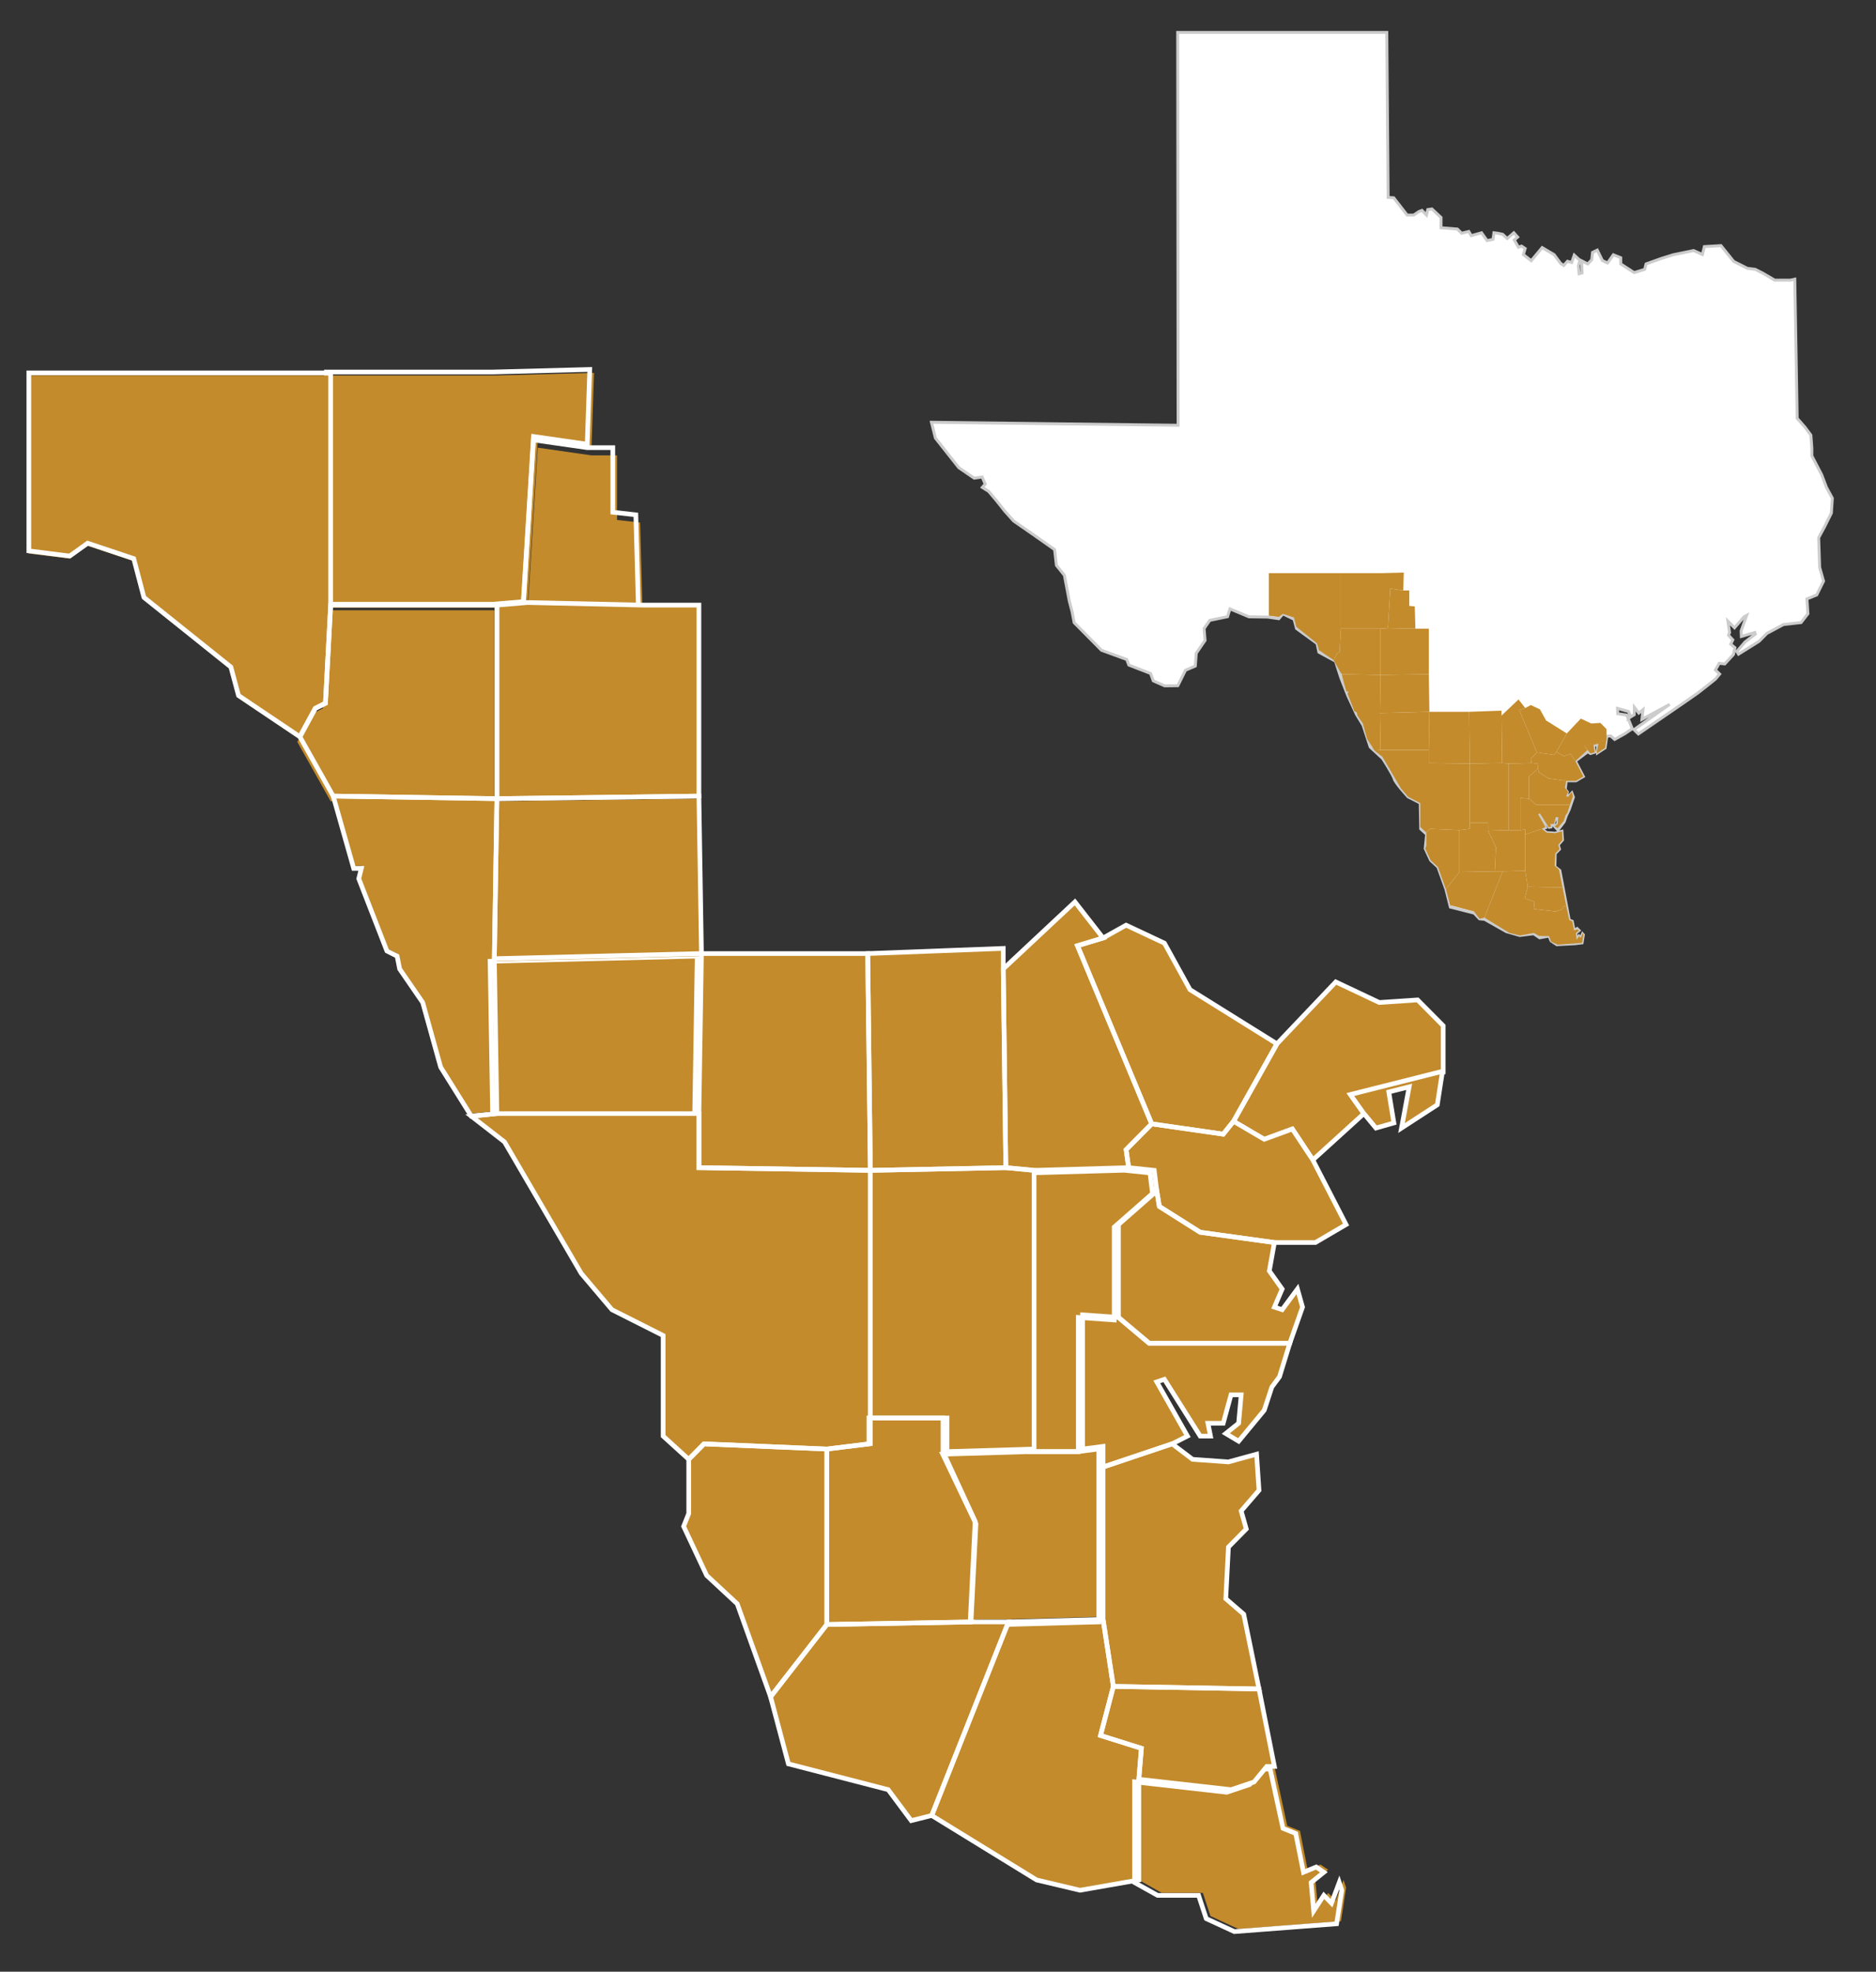 <?xml version="1.0" encoding="utf-8"?>
<!-- Generator: Adobe Illustrator 26.3.1, SVG Export Plug-In . SVG Version: 6.00 Build 0)  -->
<svg version="1.1" id="Layer_1" xmlns="http://www.w3.org/2000/svg" xmlns:xlink="http://www.w3.org/1999/xlink" x="0px" y="0px"
	 viewBox="0 0 160.598 168.794" style="enable-background:new 0 0 160.598 168.794;" xml:space="preserve">
<rect x="0" y="0" width="160.598" height="168.794" fill="#333333" stroke="none"/>
<style type="text/css">
	.st0{fill:#C38B2C;}
	.st1{clip-path:url(#SVGID_00000062882979203787692040000011802168573780614057_);}
	.st2{fill:none;stroke:#FFFFFF;stroke-width:0.4;}
	.st3{clip-path:url(#SVGID_00000177478910764986022870000009726069487071217792_);}
	.st4{clip-path:url(#SVGID_00000036949922281890153290000012111878103884972730_);}
	.st5{clip-path:url(#SVGID_00000111912268000432516470000006053069270225541567_);fill:none;stroke:#FFFFFF;stroke-width:0.4;}
	.st6{clip-path:url(#SVGID_00000085932693419048689520000015846737719166810290_);fill:none;stroke:#FFFFFF;stroke-width:0.4;}
	.st7{fill:#FFFFFF;stroke:#CCCCCC;stroke-width:0.25;stroke-miterlimit:10;}
</style>
<g>
	<polygon class="st0" points="99.682,80.742 96.401,79.202 94.429,80.302 92.239,80.962 98.592,96.212 104.716,97.092 
		105.599,95.992 109.315,89.362 101.872,84.722 	"/>
	<polygon class="st0" points="92.237,123.831 88.085,123.831 80.632,124.051 83.476,130.011 83.04,138.631 85.895,138.631 
		93.992,138.411 93.992,125.371 93.992,123.601 	"/>
	<polygon class="st0" points="108.443,151.222 107.353,152.552 105.381,153.212 97.492,152.322 97.492,160.942 99.464,162.052 
		102.972,162.052 103.626,164.032 106.025,165.142 114.796,164.472 115.232,161.602 115.014,160.942 114.35,162.712 
		113.696,162.052 112.823,163.372 112.605,160.942 113.696,160.062 113.041,159.622 111.941,160.062 111.287,156.742 
		110.197,156.302 109.097,151.222 	"/>
	<polygon class="st0" points="42.319,82.072 42.537,95.332 59.831,95.332 60.049,81.632 	"/>
	<polygon class="st0" points="42.537,32.142 28.306,32.142 28.306,52.022 42.537,52.022 45.164,51.802 46.036,37.662 50.634,38.322 
		50.852,31.922 	"/>
	<g>
		<defs>
			<rect id="SVGID_1_" x="1.767" y="31.278" width="121.762" height="134.13"/>
		</defs>
		<clipPath id="SVGID_00000084492259354150580670000005752172086523855488_">
			<use xlink:href="#SVGID_1_"  style="overflow:visible;"/>
		</clipPath>
		<g style="clip-path:url(#SVGID_00000084492259354150580670000005752172086523855488_);">
			<polygon class="st2" points="50.487,31.628 42.172,31.848 27.941,31.848 27.941,51.728 42.172,51.728 44.799,51.508 
				45.671,37.368 50.269,38.028 			"/>
		</g>
	</g>
	<polygon class="st0" points="94.429,138.632 86.332,138.852 79.762,155.422 88.741,160.942 92.457,161.822 97.492,160.942 
		97.492,152.322 97.71,149.672 94.211,148.572 95.311,144.372 	"/>
	<polygon class="st0" points="74.509,121.392 74.509,123.602 70.783,124.052 70.783,139.072 83.478,138.852 83.914,130.232 
		81.07,124.272 81.07,121.392 	"/>
	<polygon class="st0" points="96.62,99.962 98.81,100.192 99.028,101.952 95.747,104.832 95.747,112.782 92.675,112.562 
		92.675,124.052 88.523,124.052 88.523,100.192 	"/>
	<polygon class="st0" points="94.429,138.632 94.429,125.592 100.336,123.602 102.09,124.932 105.162,125.152 107.571,124.492 
		107.779,127.582 106.253,129.352 106.689,130.892 105.162,132.442 104.935,136.862 106.471,138.192 107.779,144.592 
		95.311,144.372 	"/>
	<polygon class="st0" points="42.318,52.243 28.087,52.243 27.641,60.643 26.769,61.083 25.451,63.513 28.305,68.593 42.318,68.813 
			"/>
	<polygon class="st0" points="95.747,112.782 92.675,112.562 92.675,124.052 94.429,123.822 94.429,125.592 100.336,123.612 
		101.654,122.942 99.028,118.302 99.682,118.082 102.744,122.942 103.408,122.942 103.626,122.942 103.408,121.842 104.716,121.842 
		105.381,119.412 106.253,119.412 106.035,121.842 104.935,122.722 106.035,123.382 108.225,120.732 108.879,118.742 
		109.533,117.862 110.415,114.992 98.374,114.992 	"/>
	<polygon class="st0" points="74.281,81.632 60.049,81.632 59.831,95.332 59.831,99.962 74.509,100.192 	"/>
	<polygon class="st0" points="92.021,77.212 85.886,82.952 86.104,99.962 88.523,100.192 96.62,99.962 96.401,98.422 98.592,96.212 
		92.239,80.962 94.429,80.302 	"/>
	<polygon class="st0" points="42.537,68.151 28.524,67.931 30.278,74.121 30.932,74.121 30.714,75.001 33.122,81.191 33.994,81.631 
		34.212,82.731 36.185,85.601 37.721,91.131 40.347,95.331 42.537,95.111 42.319,81.851 	"/>
	<polygon class="st0" points="95.747,104.832 95.747,112.782 98.374,114.992 110.415,114.992 111.505,111.902 111.069,110.352 
		109.761,112.122 109.097,111.902 109.761,110.352 108.661,108.802 109.097,106.372 102.744,105.492 99.246,103.282 99.028,101.952 
			"/>
	<polygon class="st0" points="50.634,38.985 46.036,38.325 45.164,52.465 55.015,52.685 54.797,44.735 52.824,44.515 52.824,38.985 
			"/>
	<polygon class="st2" points="92.31,124.272 88.158,124.272 80.705,124.492 83.549,130.452 83.113,139.072 85.967,139.072 
		94.064,138.852 94.064,125.812 94.064,124.042 	"/>
	<g>
		<defs>
			<rect id="SVGID_00000183965867168745271630000014288393517131577247_" x="1.767" y="31.572" width="121.762" height="134.13"/>
		</defs>
		<clipPath id="SVGID_00000147926320604278305270000000047840180982451597_">
			<use xlink:href="#SVGID_00000183965867168745271630000014288393517131577247_"  style="overflow:visible;"/>
		</clipPath>
		<g style="clip-path:url(#SVGID_00000147926320604278305270000000047840180982451597_);">
			<polygon class="st2" points="97.127,152.542 97.127,161.162 99.099,162.262 102.607,162.262 103.262,164.252 105.67,165.362 
				114.421,164.692 114.867,161.822 114.649,161.162 113.985,162.932 113.331,162.262 112.459,163.592 112.241,161.162 
				113.331,160.282 112.677,159.832 111.586,160.282 110.922,156.962 109.832,156.522 108.732,151.442 108.078,151.442 
				106.978,152.772 105.016,153.432 			"/>
		</g>
	</g>
	<polygon class="st2" points="41.954,82.292 42.172,95.552 59.466,95.552 59.685,81.852 	"/>
	<polygon class="st2" points="96.255,100.182 98.445,100.412 98.663,102.172 95.383,105.052 95.383,113.002 92.31,112.782 
		92.31,124.272 88.158,124.272 88.158,100.412 	"/>
	<polygon class="st2" points="50.269,38.322 45.671,37.662 44.799,51.802 54.65,52.022 54.432,44.072 52.46,43.852 52.46,38.322 	
		"/>
	<polygon class="st0" points="109.315,89.362 105.599,95.992 108.225,97.542 110.633,96.652 112.387,99.302 116.758,95.332 
		115.668,93.782 123.547,91.792 123.547,87.812 121.356,85.602 118.076,85.832 114.35,84.062 	"/>
	<g>
		<defs>
			<rect id="SVGID_00000062873334731748059400000015179196539064171700_" x="2.132" y="31.352" width="121.762" height="134.13"/>
		</defs>
		<clipPath id="SVGID_00000146495135782388231140000003665779407534366128_">
			<use xlink:href="#SVGID_00000062873334731748059400000015179196539064171700_"  style="overflow:visible;"/>
		</clipPath>
		<g style="clip-path:url(#SVGID_00000146495135782388231140000003665779407534366128_);">
			<polygon class="st2" points="121.356,85.602 118.076,85.822 114.35,84.062 109.315,89.362 105.599,95.992 108.225,97.542 
				110.633,96.652 112.387,99.302 116.758,95.332 115.668,93.782 123.547,91.792 123.547,87.812 			"/>
		</g>
	</g>
	<polygon class="st0" points="105.599,95.992 104.716,97.092 98.592,96.212 96.401,98.422 96.62,99.962 98.81,100.192 
		99.028,101.952 99.246,103.282 102.744,105.492 109.097,106.372 112.605,106.372 115.232,104.832 112.387,99.302 110.633,96.652 
		108.225,97.532 	"/>
	<polygon class="st0" points="86.332,138.852 83.478,138.852 70.783,139.072 65.966,145.262 67.492,151.002 76.035,153.212 
		78.007,155.862 79.762,155.422 	"/>
	<polygon class="st0" points="42.537,51.802 42.537,68.372 59.831,68.152 59.831,51.802 55.015,51.802 45.164,51.582 	"/>
	<polygon class="st0" points="21.735,32.142 2.469,32.142 2.469,47.382 5.967,47.822 7.503,46.722 11.448,48.042 12.32,51.362 
		19.763,57.322 20.417,59.762 25.669,63.292 26.988,60.862 27.86,60.422 28.306,52.022 28.306,32.142 	"/>
	<polygon class="st0" points="74.509,100.192 74.509,121.392 74.509,123.602 70.783,124.052 60.267,123.602 58.959,124.932 
		56.769,122.942 56.769,116.762 56.769,114.332 52.388,112.122 49.762,109.022 43.191,97.762 40.347,95.552 42.537,95.332 
		59.831,95.332 59.831,99.962 	"/>
	<polygon class="st0" points="95.311,144.372 94.211,148.572 97.71,149.672 97.492,152.322 105.381,153.212 107.353,152.552 
		108.443,151.222 109.097,151.222 107.779,144.592 	"/>
	<polygon class="st0" points="70.783,124.052 60.267,123.612 58.959,124.932 58.959,129.572 58.523,130.672 60.495,134.872 
		63.112,137.302 65.966,145.262 70.783,139.072 	"/>
	<polygon class="st0" points="59.831,68.372 42.537,68.592 42.319,82.292 60.049,81.852 	"/>
	<polygon class="st0" points="88.523,124.052 81.07,124.272 81.07,121.392 74.509,121.392 74.509,100.192 86.104,99.962 
		88.523,100.192 	"/>
	<polygon class="st0" points="85.886,82.952 85.886,81.192 74.281,81.632 74.509,100.192 86.104,99.962 	"/>
	<polygon class="st2" points="99.682,80.742 96.401,79.202 94.429,80.302 92.239,80.962 98.592,96.212 104.716,97.092 
		105.599,95.992 109.315,89.362 101.872,84.722 	"/>
	<polygon class="st2" points="94.429,138.632 86.332,138.852 79.762,155.422 88.741,160.942 92.457,161.822 97.492,160.942 
		97.492,152.322 97.71,149.672 94.211,148.572 95.311,144.372 	"/>
	<polygon class="st2" points="74.385,121.392 74.385,123.602 70.783,124.052 70.783,139.072 83.055,138.852 83.476,130.232 
		80.727,124.272 80.727,121.392 	"/>
	<polygon class="st2" points="94.429,138.632 94.429,125.592 100.336,123.602 102.09,124.932 105.162,125.152 107.571,124.492 
		107.779,127.582 106.253,129.352 106.689,130.892 105.162,132.442 104.935,136.862 106.471,138.192 107.779,144.592 
		95.311,144.372 	"/>
	<polygon class="st2" points="42.537,51.802 28.306,51.802 27.86,60.202 26.988,60.642 25.669,63.072 28.524,68.152 42.537,68.372 	
		"/>
	<polygon class="st2" points="95.747,112.782 92.675,112.562 92.675,124.052 94.429,123.822 94.429,125.592 100.336,123.612 
		101.654,122.942 99.028,118.302 99.682,118.082 102.744,122.942 103.408,122.942 103.626,122.942 103.408,121.842 104.716,121.842 
		105.381,119.412 106.253,119.412 106.035,121.842 104.935,122.722 106.035,123.382 108.225,120.732 108.879,118.742 
		109.533,117.862 110.415,114.992 98.374,114.992 	"/>
	<polygon class="st2" points="74.281,81.632 60.049,81.632 59.831,95.332 59.831,99.962 74.509,100.192 	"/>
	<polygon class="st2" points="92.021,77.212 85.886,82.952 86.104,99.962 88.523,100.192 96.62,99.962 96.401,98.422 98.592,96.212 
		92.239,80.962 94.429,80.302 	"/>
	<polygon class="st2" points="42.537,68.372 28.524,68.152 30.278,74.342 30.932,74.342 30.714,75.222 33.122,81.412 33.994,81.852 
		34.212,82.952 36.185,85.822 37.721,91.352 40.347,95.552 42.537,95.332 42.319,82.072 	"/>
	<polygon class="st2" points="95.747,104.832 95.747,112.782 98.374,114.992 110.415,114.992 111.505,111.902 111.069,110.352 
		109.761,112.122 109.097,111.902 109.761,110.352 108.661,108.802 109.097,106.372 102.744,105.492 99.246,103.282 99.028,101.952 
			"/>
	<polygon class="st2" points="105.599,95.992 104.716,97.092 98.592,96.212 96.401,98.422 96.62,99.962 98.81,100.192 
		99.028,101.952 99.246,103.282 102.744,105.492 109.097,106.372 112.605,106.372 115.232,104.832 112.387,99.302 110.633,96.652 
		108.225,97.532 	"/>
	<polygon class="st2" points="86.332,138.852 83.478,138.852 70.783,139.072 65.966,145.262 67.492,151.002 76.035,153.212 
		78.007,155.862 79.762,155.422 	"/>
	<polygon class="st2" points="42.537,51.802 42.537,68.372 59.831,68.152 59.831,51.802 55.015,51.802 45.164,51.582 	"/>
	<g>
		<defs>
			<rect id="SVGID_00000101102053672713219970000016487179750814400417_" x="2.132" y="31.352" width="121.762" height="134.13"/>
		</defs>
		<clipPath id="SVGID_00000119808209972555483900000002133022593440021899_">
			<use xlink:href="#SVGID_00000101102053672713219970000016487179750814400417_"  style="overflow:visible;"/>
		</clipPath>
		
			<polygon style="clip-path:url(#SVGID_00000119808209972555483900000002133022593440021899_);fill:none;stroke:#FFFFFF;stroke-width:0.4;" points="
			21.735,31.922 2.469,31.922 2.469,47.162 5.967,47.602 7.503,46.502 11.448,47.822 12.32,51.142 19.763,57.102 20.417,59.542 
			25.669,63.072 26.988,60.642 27.86,60.202 28.306,51.802 28.306,31.922 		"/>
	</g>
	<polygon class="st2" points="74.509,100.192 74.509,121.392 74.509,123.602 70.783,124.052 60.267,123.602 58.959,124.932 
		56.769,122.942 56.769,116.762 56.769,114.332 52.388,112.122 49.762,109.022 43.191,97.762 40.347,95.552 42.537,95.332 
		59.831,95.332 59.831,99.962 	"/>
	<polygon class="st2" points="95.311,144.372 94.211,148.572 97.71,149.672 97.492,152.322 105.381,153.212 107.353,152.552 
		108.443,151.222 109.097,151.222 107.779,144.592 	"/>
	<polygon class="st2" points="70.783,124.052 60.267,123.612 58.959,124.932 58.959,129.572 58.523,130.672 60.495,134.872 
		63.112,137.302 65.966,145.262 70.783,139.072 	"/>
	<polygon class="st2" points="59.831,68.152 42.537,68.372 42.319,82.072 60.049,81.632 	"/>
	<polygon class="st2" points="88.523,124.052 81.07,124.272 81.07,121.392 74.509,121.392 74.509,100.192 86.104,99.962 
		88.523,100.192 	"/>
	<polygon class="st2" points="85.886,82.952 85.886,81.192 74.281,81.632 74.509,100.192 86.104,99.962 	"/>
	<polygon class="st0" points="115.598,93.702 116.689,95.252 117.789,96.572 119.325,96.132 118.889,93.482 120.633,93.042 
		119.979,96.572 123.041,94.582 123.487,91.712 	"/>
	<g>
		<defs>
			<rect id="SVGID_00000095298618005049252820000015187037841056141474_" x="2.132" y="32.352" width="121.762" height="133.13"/>
		</defs>
		<clipPath id="SVGID_00000092454974700084056150000012008014793168545946_">
			<use xlink:href="#SVGID_00000095298618005049252820000015187037841056141474_"  style="overflow:visible;"/>
		</clipPath>
		
			<polygon style="clip-path:url(#SVGID_00000092454974700084056150000012008014793168545946_);fill:none;stroke:#FFFFFF;stroke-width:0.4;" points="
			123.487,91.712 115.598,93.702 116.698,95.252 117.789,96.572 119.325,96.132 118.889,93.482 120.633,93.042 119.979,96.572 
			123.041,94.582 		"/>
	</g>
</g>
<g>
	<g id="yazlzE.tif_00000106825436578425621320000006939650501389898379_">
		<path class="st7" d="M79.738,36.15l21.114,0.255l-0.035-33.63h17.901l0.115,14.126l0.478,0.03l0.425,0.543l0.725,0.936h0.563
			l0.449-0.301l0.258-0.096l0.386,0.397l0.108-0.468l0.357-0.054l0.78,0.729v0.882l1.397,0.109l0.368,0.359l0.61-0.151l0.213,0.357
			l0.882-0.246l0.472,0.671l0.509-0.109l0.077-0.562l0.329,0.039l0.418,0.09l0.389,0.361l0.568-0.49l0.329,0.37l-0.29,0.247
			l0.357,0.621l0.26-0.098l0.314,0.207l-0.152,0.523l0.671,0.523l0.936-1.124l1.023,0.601l0.552,0.745l0.271,0.183l0.323-0.359
			l0.357,0.109l0.221-0.637l0.488,0.448l-0.136,0.471l0.068,0.678l0.25-0.069l-0.034-1.038l0.521,0.268l0.34-0.356l0.068-0.632
			l0.406-0.195l0.442,0.896l0.442,0.204l0.492-0.702l0.633,0.254v0.529l1.145,0.743l0.904-0.275l0.12-0.468l1.309-0.468l1.011-0.315
			l1.749-0.361l0.753,0.338l0.167-0.676l1.422-0.084l1.087,1.352l1.171,0.591l0.669,0.084l0.669,0.338l1.004,0.591h1.338
			l0.381-0.084l0.205,11.913l0.669,0.76l0.502,0.676l0.084,1.098v0.676l0.836,1.605l0.418,1.098l0.502,0.929l-0.084,1.267
			l-0.586,1.183l-0.502,0.929l0.084,2.535l0.335,1.183l-0.586,1.183l-0.837,0.338l0.084,1.267l-0.586,0.76l-1.506,0.169l-1.422,0.76
			l-0.669,0.676l-1.757,1.099l-0.142-0.232l0.7-0.811l0.881-0.676l-0.045-0.135l-1.151,0.338l-0.022-0.472l0.473-1.331l-0.214,0.116
			l-0.825,0.943l-0.564-0.563l0.143,0.977c0,0-0.086,0.154-0.098,0.217l0.374,0.405l-0.176,0.368l0.36,0.305l-0.133,0.586
			l-0.741,0.803l-0.474-0.055l-0.328,0.571l0.365,0.35l-0.356,0.427c0,0-0.929,0.753-1.486,1.177
			c-0.316,0.24-5.114,3.523-5.114,3.523l-0.377-0.37l3.052-2.162l-2.371,1.284l0.09-0.834l-0.361,0.293l-0.378-0.495l-0.013,0.643
			l-0.466,0.282l0.099-0.282l-0.123-0.281l-0.94-0.271l0.017,0.458l0.772,0.119l0.475,1.164l-0.62,0.423l-0.89,0.498l-0.332-0.296
			l-0.337,0.018l-0.146,1l-0.647,0.421l0.014-0.718l-0.365,0.11l0.106,0.556l-0.367,0.11l-0.224-0.153l-1.064,0.803l0.684,1.32
			l-0.634,0.37h-0.832l-0.086,0.727l0.183,0.229l-0.068,0.304l0.13,0.111l0.322-0.331l0.137,0.359l-0.369,1.077l-0.233,0.483
			l-0.192,0.552l-0.534,0.698l-0.291-0.307l0.268-0.21l0.024-0.429l-0.182-0.151l-0.228,0.662h-0.178l-0.01,0.178l-0.14,0.029
			l-0.78-1.104l-0.123,0.028l0.588,1.104l-0.328,0.104l0.416,0.32l0.733,0.05l0.575-0.16l0.05,0.74l-0.367,0.42l0.109,0.37
			l-0.367,0.37l-0.028,1.127l0.424,0.331l0.803,4.242l0.258,0.1l0.159,0.79l0.258-0.163l0.168,0.163l-0.268,0.21l0.05,0.59
			l0.218-0.32l0.149,0.16l0.148-0.347l0.07,0.077l-0.109,0.69l-0.604,0.075l-1.56,0.083l-0.492-0.331l-0.169-0.407l-0.809,0.147
			l-0.513-0.348l-1.185,0.151l-1.15-0.33l-1.86-1.052l-0.44-0.047l-0.452-0.483l-2.042-0.52l-0.38-1.527l-0.684-1.9l-0.624-0.58
			l-0.466-1l0.123-1.223l-0.508-0.465l-0.041-2.212l-1.041-0.53c0,0-1.097-1.19-1.18-1.528c-0.084-0.338-0.996-1.755-0.996-1.755
			l-1.068-0.987l-0.607-1.863l-0.564-0.925l-0.744-1.605l-0.594-1.521l-0.461-1.429l-1.423-0.773l-0.152-0.743l-1.76-1.283
			l-0.208-0.79l-0.965-0.467l-0.343,0.417l-0.949-0.137l-1.608-0.023l-1.625-0.68l-0.208,0.67l-1.519,0.312l-0.488,0.702
			l0.084,1.014l-0.753,1.098l-0.084,1.098l-0.838,0.357l-0.657,1.325l-1.126,0.013l-0.976-0.428l-0.233-0.632l-1.858-0.72
			l-0.184-0.478l-2.158-0.789l-1.422-1.436l-0.92-0.929l-0.169-0.894l-0.249-0.965l-0.418-2.197l-0.683-0.851l-0.154-1.346
			l-1.924-1.352l-1.589-1.098l-0.753-0.845l-0.669-0.845l-0.711-0.845l-0.543-0.338l0.252-0.288l-0.266-0.604l-0.684,0.1
			l-1.312-0.895l-2.005-2.538L79.738,36.15z"/>
	</g>
	<g>
		<polygon class="st0" points="120.125,50.548 119.025,50.388 118.817,53.768 121.166,53.818 121.116,51.918 120.641,51.868 
			120.641,50.548 		"/>
		<polygon class="st0" points="122.316,57.718 118.183,57.778 118.133,61.048 122.365,60.938 		"/>
		<polygon class="st0" points="131.83,60.728 131.047,60.358 130.571,60.618 130.056,60.778 131.572,64.418 133.029,64.628 
			133.237,64.368 134.129,62.788 132.355,61.678 		"/>
		<polygon class="st0" points="130.155,71.068 129.164,71.068 127.39,71.118 128.064,72.538 127.965,74.598 128.639,74.598 
			130.571,74.548 130.571,71.438 130.571,71.008 		"/>
		<polygon class="st0" points="131.305,77.818 131.305,79.868 131.78,80.138 132.613,80.138 132.771,80.608 133.346,80.878 
			135.437,80.718 135.546,80.028 135.487,79.868 135.328,80.298 135.18,80.138 134.962,80.458 134.912,79.868 135.18,79.658 
			135.021,79.558 134.753,79.658 134.595,78.868 134.337,78.768 134.079,77.548 133.921,77.548 133.663,77.868 133.188,78.028 		"/>
		<polygon class="st0" points="118.133,61.048 118.183,64.208 122.316,64.208 122.365,60.938 		"/>
		<polygon class="st0" points="120.175,49.018 118.183,49.068 114.793,49.068 114.793,53.818 118.183,53.818 118.817,53.768 
			119.025,50.388 120.125,50.548 		"/>
		<polygon class="st0" points="130.571,74.548 128.639,74.598 127.073,78.558 129.213,79.868 130.105,80.088 131.305,79.868 
			131.305,77.818 131.364,77.178 130.522,76.918 130.789,75.918 		"/>
		<polygon class="st0" points="125.814,70.428 125.814,70.958 124.932,71.068 124.932,74.648 127.965,74.598 128.064,72.538 
			127.39,71.118 127.39,70.428 		"/>
		<polygon class="st0" points="131.096,65.318 131.622,65.368 131.671,65.788 130.888,66.478 130.888,68.378 130.155,68.318 
			130.155,71.068 129.164,71.068 129.164,65.368 		"/>
		<polygon class="st0" points="130.571,74.548 130.571,71.438 131.988,70.958 132.405,71.278 133.138,71.328 133.713,71.168 
			133.762,71.908 133.396,72.328 133.505,72.698 133.138,73.068 133.088,74.118 133.455,74.438 133.762,75.968 130.789,75.918 		"/>
		<polygon class="st0" points="118.183,53.818 114.793,53.818 114.684,55.818 114.476,55.928 114.159,56.508 114.843,57.718 
			118.183,57.778 		"/>
		<polygon class="st0" points="130.888,68.378 130.155,68.318 130.155,71.068 130.571,71.008 130.571,71.438 131.988,70.958 
			132.296,70.798 131.671,69.698 131.83,69.638 132.563,70.798 132.722,70.798 132.771,70.798 132.722,70.538 133.029,70.538 
			133.188,69.958 133.396,69.958 133.346,70.538 133.079,70.748 133.346,70.908 133.871,70.268 134.02,69.798 134.179,69.588 
			134.397,68.898 131.513,68.898 		"/>
		<polygon class="st0" points="125.764,60.938 122.365,60.938 122.316,64.208 122.316,65.318 125.814,65.368 		"/>
		<polygon class="st0" points="129.996,59.878 128.539,61.258 128.589,65.318 129.164,65.368 131.096,65.318 131.047,64.948 
			131.572,64.418 130.056,60.778 130.571,60.618 		"/>
		<polygon class="st0" points="118.183,57.778 114.843,57.718 115.259,59.198 115.418,59.198 115.368,59.408 115.943,60.888 
			116.151,60.988 116.201,61.258 116.667,61.938 117.033,63.258 117.668,64.258 118.183,64.208 118.133,61.048 		"/>
		<polygon class="st0" points="130.888,66.478 130.888,68.378 131.513,68.898 134.397,68.898 134.654,68.168 134.545,67.798 
			134.238,68.218 134.079,68.168 134.238,67.798 133.97,67.428 134.079,66.848 132.563,66.638 131.731,66.108 131.671,65.788 		"/>
		<polygon class="st0" points="137.003,61.888 136.22,61.938 135.328,61.518 134.129,62.788 133.237,64.368 133.871,64.738 
			134.446,64.528 134.862,65.158 135.903,64.208 135.645,63.838 137.528,63.368 137.528,62.418 		"/>
		<polygon class="st0" points="133.237,64.368 133.029,64.628 131.572,64.418 131.047,64.948 131.096,65.318 131.622,65.368 
			131.671,65.788 131.731,66.108 132.563,66.638 134.079,66.848 134.912,66.848 135.546,66.478 134.862,65.158 134.446,64.528 
			133.871,64.738 		"/>
		<polygon class="st0" points="128.639,74.598 127.965,74.598 124.932,74.648 123.782,76.128 124.149,77.498 126.181,78.028 
			126.656,78.658 127.073,78.558 		"/>
		<polygon class="st0" points="118.183,53.818 118.183,57.778 122.316,57.718 122.316,53.818 121.166,53.818 118.817,53.768 		"/>
		<polygon class="st0" points="113.218,49.068 108.619,49.068 108.619,52.708 109.462,52.818 109.818,52.548 110.77,52.868 
			110.968,53.658 112.752,55.088 112.91,55.668 114.159,56.508 114.476,55.928 114.684,55.818 114.793,53.818 114.793,49.068 		"/>
		<polygon class="st0" points="125.814,65.368 125.814,70.428 125.814,70.958 124.932,71.068 122.425,70.958 122.107,71.278 
			121.582,70.798 121.582,69.328 121.582,68.748 120.542,68.218 119.917,67.478 118.341,64.788 117.668,64.258 118.183,64.208 
			122.316,64.208 122.316,65.318 		"/>
		<polygon class="st0" points="130.789,75.918 130.522,76.918 131.364,77.178 131.305,77.818 133.188,78.028 133.663,77.868 
			133.921,77.548 134.079,77.548 133.762,75.968 		"/>
		<polygon class="st0" points="124.932,71.068 122.425,70.958 122.107,71.278 122.107,72.388 122.008,72.648 122.474,73.648 
			123.099,74.228 123.782,76.128 124.932,74.648 		"/>
		<polygon class="st0" points="129.164,71.068 127.39,71.118 127.39,70.428 125.814,70.428 125.814,65.368 128.589,65.318 
			129.164,65.368 		"/>
		<polygon class="st0" points="128.539,61.258 128.539,60.838 125.764,60.938 125.814,65.368 128.589,65.318 		"/>
		<polygon class="st0" points="137.509,63.348 135.626,63.818 135.893,64.188 136.151,64.508 136.518,64.398 136.408,63.768 
			136.835,63.658 136.676,64.508 137.409,64.028 		"/>
	</g>
</g>
</svg>
